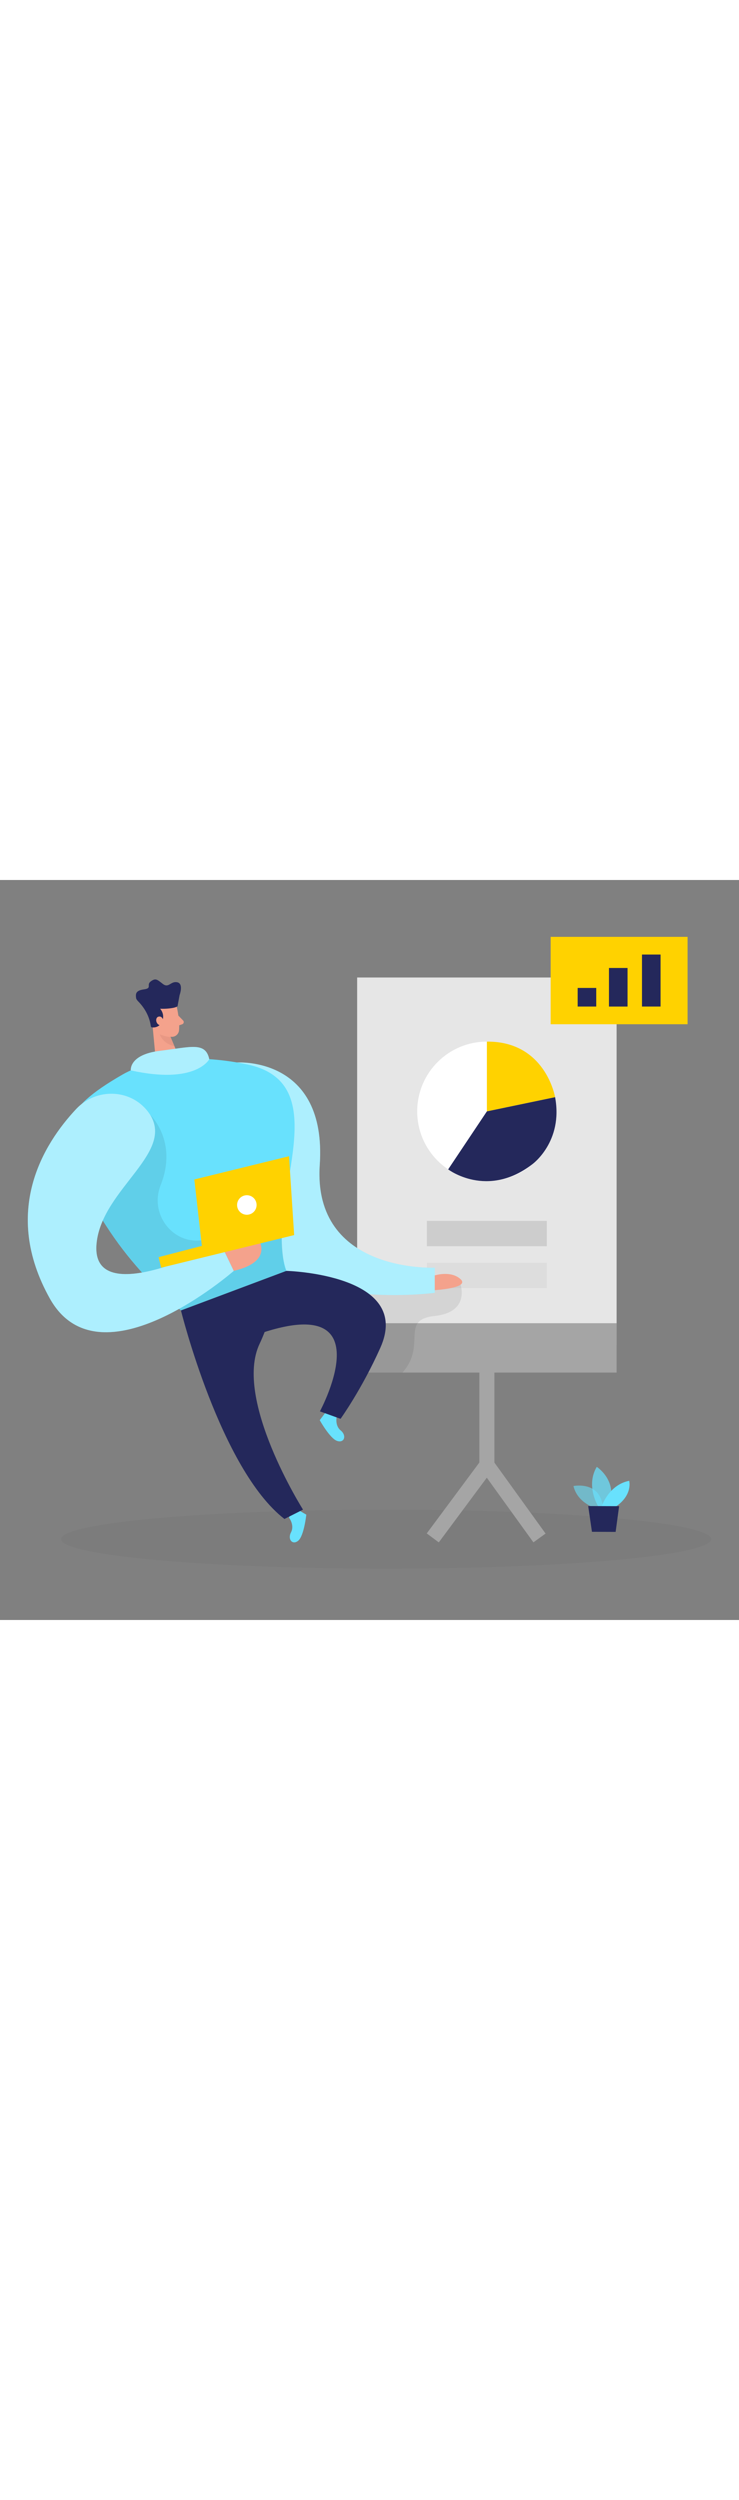 <svg id="_0111_report_analysis_2" xmlns="http://www.w3.org/2000/svg" viewBox="0 0 500 500" data-imageid="report-analysis-2-75" imageName="Report Analysis 2" class="illustrations_image" style="width: 148px;"><rect x="0" y="0" width="500" height="500" fill="#808080" stroke="none"/><defs><style>.cls-1_report-analysis-2-75,.cls-2_report-analysis-2-75{fill:#fff;}.cls-3_report-analysis-2-75{fill:#f4a28c;}.cls-4_report-analysis-2-75,.cls-5_report-analysis-2-75,.cls-6_report-analysis-2-75{fill:#a5a5a5;}.cls-7_report-analysis-2-75{fill:#000001;opacity:.03;}.cls-5_report-analysis-2-75{opacity:.39;}.cls-6_report-analysis-2-75{opacity:.13;}.cls-8_report-analysis-2-75{opacity:.08;}.cls-9_report-analysis-2-75{fill:#e6e6e6;}.cls-10_report-analysis-2-75{fill:#ce8172;opacity:.31;}.cls-11_report-analysis-2-75{opacity:.58;}.cls-11_report-analysis-2-75,.cls-12_report-analysis-2-75,.cls-13_report-analysis-2-75{fill:#68e1fd;}.cls-2_report-analysis-2-75{opacity:.46;}.cls-14_report-analysis-2-75{fill:#24285b;}.cls-12_report-analysis-2-75{opacity:.73;}.cls-15_report-analysis-2-75{fill:#ffd200;}</style></defs><ellipse id="sd_report-analysis-2-75" class="cls-7_report-analysis-2-75" cx="261.26" cy="445.37" rx="219.93" ry="19.94"/><g id="board_report-analysis-2-75"><polygon class="cls-4_report-analysis-2-75" points="296.88 447.56 288.73 441.51 324.34 393.59 324.34 311.07 334.5 311.07 334.5 396.95 296.88 447.56"/><rect class="cls-4_report-analysis-2-75" x="341.11" y="386.32" width="10.15" height="64.34" transform="translate(-179.46 281.85) rotate(-35.83)"/><rect class="cls-9_report-analysis-2-75" x="241.65" y="65.88" width="175.54" height="248.25"/><rect class="cls-4_report-analysis-2-75" x="241.65" y="299.47" width="175.54" height="33.36"/><rect class="cls-5_report-analysis-2-75" x="288.85" y="230.33" width="81.13" height="17.13"/><rect class="cls-6_report-analysis-2-75" x="288.85" y="258.6" width="81.13" height="17.13"/><path class="cls-8_report-analysis-2-75" d="m311.61,273.44s6.55,18.56-17.45,21.13-5.14,19.52-21.86,38.26h-28.71l-4.29-61.17,72.3,1.78Z"/><circle class="cls-1_report-analysis-2-75" cx="329.42" cy="156.34" r="47.14"/><path class="cls-15_report-analysis-2-75" d="m329.42,109.2v47.14l46.16-9.6s-6.44-37.85-46.16-37.54Z"/><path class="cls-14_report-analysis-2-75" d="m329.42,156.34l-26.2,39.19s26.42,20.1,57.02-3.53c0,0,20.94-15.17,15.34-45.26l-46.16,9.6Z"/></g><g id="plant_report-analysis-2-75"><path class="cls-11_report-analysis-2-75 targetColor" d="m403.27,424.58s-12.54-3.43-15.27-15.1c0,0,19.44-3.93,19.99,16.13l-4.72-1.03Z" style="fill: rgb(104, 225, 253);"/><path class="cls-12_report-analysis-2-75 targetColor" d="m404.81,423.34s-8.76-13.86-1.05-26.81c0,0,14.78,9.39,8.21,26.84l-7.16-.03Z" style="fill: rgb(104, 225, 253);"/><path class="cls-13_report-analysis-2-75 targetColor" d="m407.07,423.35s4.63-14.63,18.63-17.4c0,0,2.62,9.5-9.06,17.44l-9.56-.04Z" style="fill: rgb(104, 225, 253);"/><polygon class="cls-14_report-analysis-2-75" points="397.97 423.02 400.51 440.41 416.53 440.48 418.89 423.1 397.97 423.02"/></g><g id="chart_report-analysis-2-75"><rect class="cls-15_report-analysis-2-75" x="372.57" y="38.42" width="92.64" height="59.04"/><rect class="cls-14_report-analysis-2-75" x="390.84" y="72.94" width="12.57" height="12.57"/><rect class="cls-14_report-analysis-2-75" x="412.02" y="59.45" width="12.57" height="26.07"/><rect class="cls-14_report-analysis-2-75" x="434.36" y="50.37" width="12.57" height="35.14"/></g><g id="person_report-analysis-2-75"><path class="cls-13_report-analysis-2-75 targetColor" d="m195.53,430.8s3.93,5.1,1.37,9.96,1.17,8.95,5,5.56,5.35-17.49,5.35-17.49l-8.68-5.02-3.03,7Z" style="fill: rgb(104, 225, 253);"/><path class="cls-13_report-analysis-2-75 targetColor" d="m227.89,362.24s-1.62,6.23,2.63,9.7c4.25,3.47,2.41,8.7-2.44,7.07s-11.75-14.02-11.75-14.02l6.04-8.01,5.52,5.26Z" style="fill: rgb(104, 225, 253);"/><path class="cls-13_report-analysis-2-75 targetColor" d="m160.4,123.32s60.87-4.24,55.94,69.17c-4.93,73.41,77.83,69.48,77.83,69.48v16.97s-113.13,14.87-123.42-48.6c-10.28-63.47-10.35-107.02-10.35-107.02Z" style="fill: rgb(104, 225, 253);"/><path class="cls-2_report-analysis-2-75" d="m160.4,123.32s60.87-4.24,55.94,69.17c-4.93,73.41,77.83,69.48,77.83,69.48v16.97s-113.13,14.87-123.42-48.6c-10.28-63.47-10.35-107.02-10.35-107.02Z"/><path class="cls-3_report-analysis-2-75" d="m119.58,85.62s2.23,9.42,1.55,16c-.27,2.67-2.7,4.64-5.37,4.33-3.31-.39-7.67-1.87-9.48-6.78l-4.09-7.95s-2.39-5.07,2.44-9.74c4.83-4.68,13.87-1.67,14.94,4.14Z"/><polygon class="cls-3_report-analysis-2-75" points="103 96.15 105.98 127.73 123.27 124.85 114.16 103.03 103 96.15"/><path class="cls-14_report-analysis-2-75" d="m102.06,98.84h0c.06.42.39.73.81.77,1.5.15,4.97.01,6.75-3.86,2.32-5.03-1.28-8.76-1.28-8.76,4.2.16,7.27-.28,8.93-.62.99-.2,1.96-.5,2.83-1.01l1.41-7.55s2.89-7.76-1.57-8.7c-4.46-.94-5.76,4.17-9.69,1.17-3.93-3.01-4.89-4.2-8.19-1.8s1.14,4.65-4.68,5.43-5.62,3.2-5.3,5.86c.08.66.65,1.46,1.45,2.28,4.52,4.61,7.67,10.39,8.52,16.8Z"/><path class="cls-3_report-analysis-2-75" d="m110.61,95.32s-.61-3.68-3.34-2.99c-2.73.69-1.88,6.01,1.96,5.95l1.38-2.97Z"/><path class="cls-3_report-analysis-2-75" d="m120.68,91.63l3.21,3.3c.79.81.47,2.18-.61,2.55l-3.56,1.23.96-7.07Z"/><path class="cls-10_report-analysis-2-75" d="m115.32,105.95s-2.22.39-7.2-1.68c0,0,1.58,6.13,9.93,8.07l-2.73-6.39Z"/><path class="cls-13_report-analysis-2-75 targetColor" d="m52.18,194.64c-9.2-25.84-12.57-38.3,30.63-63.13,20.57-11.82,52.99-13.6,84.7-6.84,62.9,13.41,10.28,95.18,26.28,139.43l-71.36,26.74s-50.22-39.95-70.25-96.21Z" style="fill: rgb(104, 225, 253);"/><path class="cls-14_report-analysis-2-75" d="m122.43,290.85s26.62,107.36,70.02,140.9l12.57-6.32s-47.19-74.58-29.36-112.08c2.49-5.23,4.47-10.69,6.41-16.14l11.72-33.09-71.36,26.74Z"/><path class="cls-8_report-analysis-2-75" d="m101.61,158.68s18.92,17.78,7.1,47.47c-8.13,20.41,9.63,42.08,30.92,36.68.65-.16,1.31-.35,1.97-.55,31.29-9.43,49.01-.3,49.01-.3,0,0,.52,18.67,3.18,22.12l-71.36,26.74-1.72-1.11-24.66-24.51s-18.23-20.99-26.52-35.09c-8.29-14.11,32.07-71.46,32.07-71.46Z"/><path class="cls-14_report-analysis-2-75" d="m193.79,264.11s85.81,2.26,63.52,52.03c-12.57,28.06-26.89,47.93-26.89,47.93l-13.97-5.03s49.71-91.88-58.28-45.75l35.62-49.18Z"/><path class="cls-13_report-analysis-2-75 targetColor" d="m99.84,156.18c-11.99-15.24-34.99-15.6-48.26-1.47-22.22,23.66-50.69,69.34-17.87,128.05,33.87,60.57,124.46-18.64,124.46-18.64l-8.86-18.4s-88.28,46.28-83.99,0c3.48-37.6,55.85-62.42,34.52-89.54Z" style="fill: rgb(104, 225, 253);"/><path class="cls-2_report-analysis-2-75" d="m99.84,156.18c-11.99-15.24-34.99-15.6-48.26-1.47-22.22,23.66-50.69,69.34-17.87,128.05,33.87,60.57,124.46-18.64,124.46-18.64l-8.86-18.4s-88.28,46.28-83.99,0c3.48-37.6,55.85-62.42,34.52-89.54Z"/><path class="cls-3_report-analysis-2-75" d="m152.07,251.42l22.54-9.14s11.28,15.37-16.43,21.83l-6.11-12.69Z"/><polygon class="cls-15_report-analysis-2-75" points="199.03 239.93 195.55 186.64 131.48 202.34 136.59 247.24 107.31 254.84 109.06 261.97 199.03 239.93"/><circle class="cls-1_report-analysis-2-75" cx="167.01" cy="219.59" r="6.6"/><path class="cls-3_report-analysis-2-75" d="m294.16,267.17s10.9-3.48,17.45,2.54-17.45,7.43-17.45,7.43v-9.97Z"/><path class="cls-13_report-analysis-2-75 targetColor" d="m88.5,128.64s-1.4-10.63,19.64-13.2c21.04-2.57,30.89-6.28,33.46,5.65,0,0-8.94,17.33-53.1,7.56Z" style="fill: rgb(104, 225, 253);"/><path class="cls-2_report-analysis-2-75" d="m88.5,128.64s-1.4-10.63,19.64-13.2c21.04-2.57,30.89-6.28,33.46,5.65,0,0-8.94,17.33-53.1,7.56Z"/></g></svg>